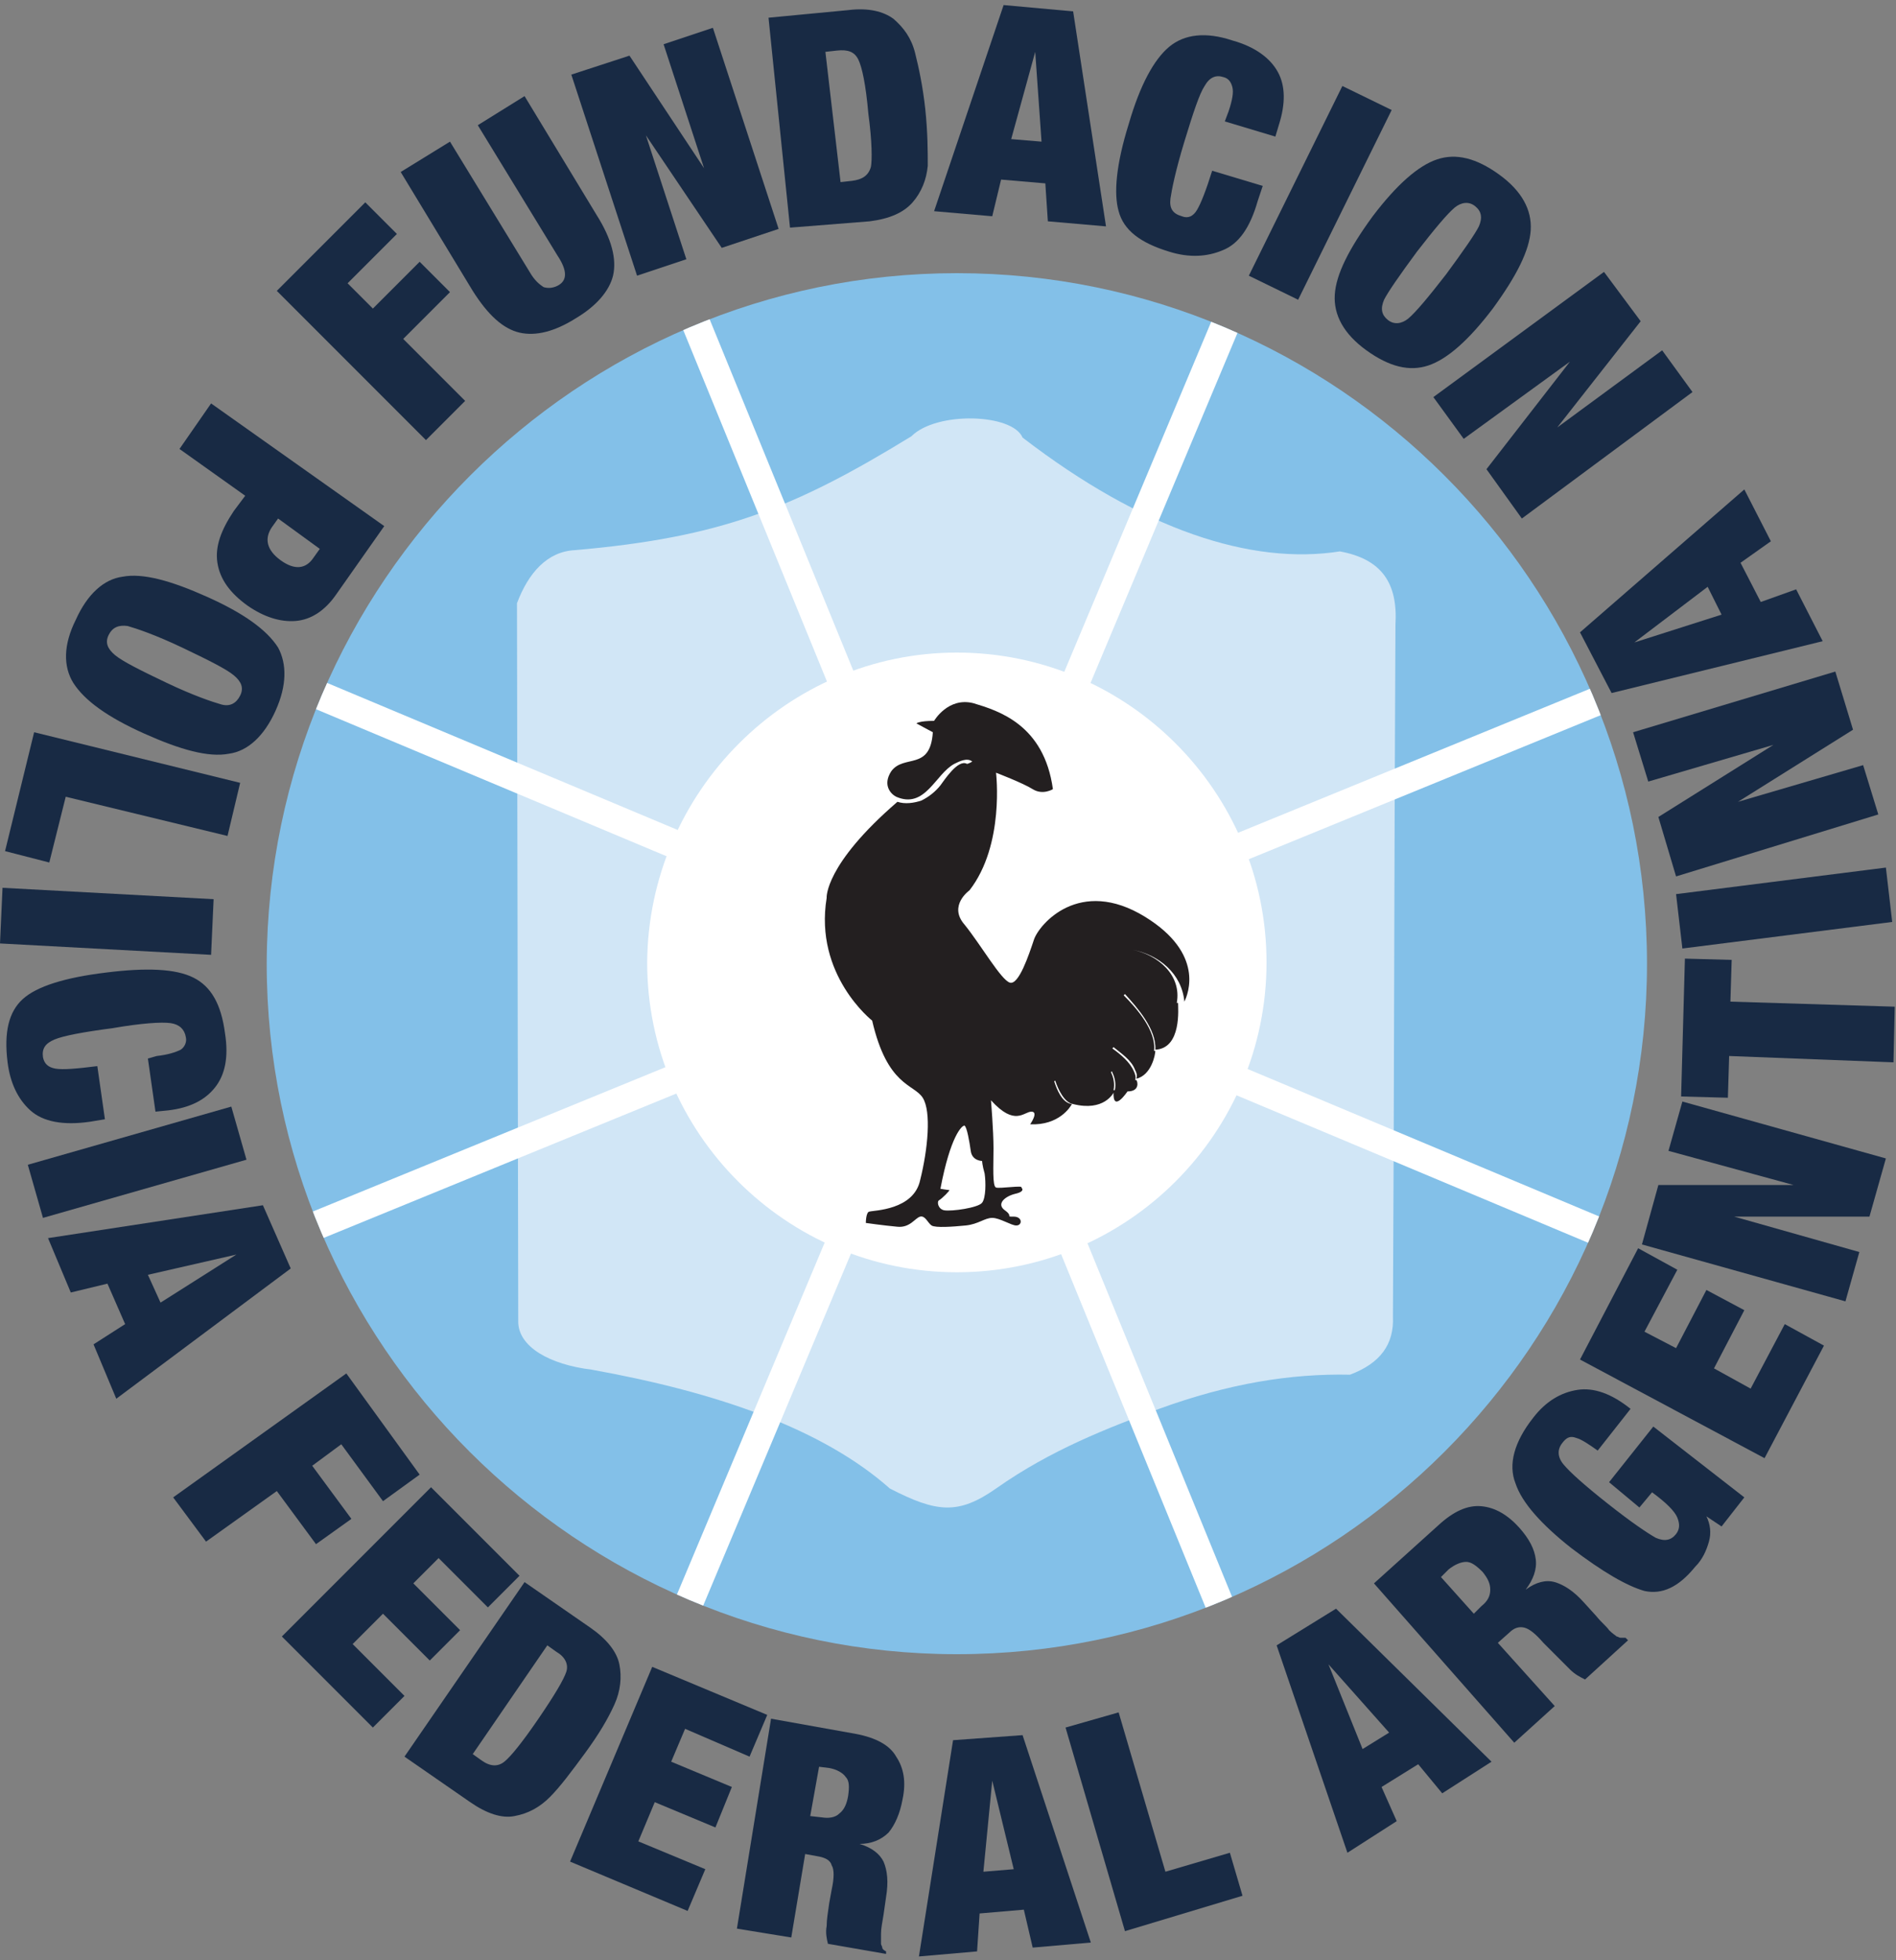 <?xml version="1.0" encoding="utf-8"?>
<!-- Generator: Adobe Illustrator 22.0.0, SVG Export Plug-In . SVG Version: 6.00 Build 0)  -->
<svg version="1.1" id="Layer_1" xmlns="http://www.w3.org/2000/svg" xmlns:xlink="http://www.w3.org/1999/xlink" x="0px" y="0px"
	 width="150px" height="155px" viewBox="0 0 150 155" style="enable-background:new 0 0 150 155;" xml:space="preserve">
<rect x="0" y="0" width="150" height="155" fill="#808080" stroke="none"/>
<style type="text/css">
	.st0{fill:#182A44;}
	.st1{fill-rule:evenodd;clip-rule:evenodd;fill:#83C0E8;}
	.st2{fill-rule:evenodd;clip-rule:evenodd;fill:#D1E6F6;}
	.st3{clip-path:url(#SVGID_2_);}
	.st4{fill-rule:evenodd;clip-rule:evenodd;fill:none;stroke:#FFFFFF;stroke-width:2.256;stroke-miterlimit:22.926;}
	.st5{fill-rule:evenodd;clip-rule:evenodd;fill:#FFFFFF;}
	.st6{fill:#231F20;}
</style>
<g>
	<g>
		<g>
			<g>
				<path class="st0" d="M21.9,23l7-7l2.5,2.5l-3.9,3.9l2,2l3.7-3.7l2.4,2.4l-3.7,3.7l4.9,4.9l-3.1,3.1L21.9,23z"/>
				<path class="st0" d="M35.6,11.2l6.3,10.3c0.4,0.7,0.8,1,1.1,1.2c0.3,0.1,0.7,0.1,1.1-0.1s0.6-0.5,0.6-0.9c0-0.4-0.2-0.9-0.6-1.5
					L37.8,9.9l3.7-2.3l5.7,9.4c1.2,1.9,1.6,3.5,1.3,4.8c-0.3,1.2-1.3,2.4-3,3.4c-1.6,1-3.1,1.4-4.4,1.1c-1.3-0.3-2.5-1.4-3.7-3.3
					l-5.7-9.4L35.6,11.2z"/>
				<path class="st0" d="M45.2,5.9l4.6-1.5l5.9,8.9l-3.2-9.8l3.9-1.3l5.2,15.9l-4.5,1.5l-6-8.9l3.2,9.8l-3.9,1.3L45.2,5.9z"/>
				<path class="st0" d="M60.8,1.4l6.3-0.6c1.6-0.2,2.8,0.1,3.6,0.7c0.8,0.7,1.4,1.5,1.7,2.7s0.6,2.6,0.8,4.4
					c0.2,1.9,0.2,3.4,0.2,4.5c-0.1,1.1-0.5,2.1-1.2,2.9c-0.7,0.8-1.8,1.3-3.4,1.5L62.5,18L60.8,1.4z M66.5,14.4l0.9-0.1
					c0.8-0.1,1.3-0.4,1.5-1.1C69,12.7,69,11.2,68.7,9c-0.2-2.3-0.5-3.7-0.8-4.3c-0.3-0.6-0.8-0.8-1.7-0.7l-0.9,0.1L66.5,14.4z"/>
				<path class="st0" d="M79.4,0.4l5.5,0.5l2.6,17l-4.6-0.4l-0.2-3l-3.5-0.3l-0.7,2.9l-4.6-0.4L79.4,0.4z M81.9,4.1L80,11l2.4,0.2
					L81.9,4.1z"/>
				<path class="st0" d="M97.2,8.8c0.3-0.9,0.4-1.5,0.3-1.9c-0.1-0.4-0.3-0.7-0.7-0.8c-0.6-0.2-1.1,0-1.5,0.7
					c-0.4,0.6-0.9,2.1-1.6,4.4c-0.7,2.3-1,3.8-1.1,4.5c-0.1,0.8,0.2,1.2,0.9,1.4c0.5,0.2,0.9,0,1.2-0.5c0.3-0.5,0.7-1.5,1.2-3.1
					l4,1.2l-0.4,1.2c-0.6,2.1-1.5,3.4-2.8,3.9c-1.2,0.5-2.6,0.6-4.2,0.1c-2.3-0.7-3.6-1.7-4-3.2c-0.4-1.4-0.2-3.7,0.8-6.9
					c0.9-3.1,2-5.1,3.2-6.1c1.2-1,2.9-1.2,5-0.5c1.8,0.5,3,1.4,3.6,2.5c0.6,1.1,0.6,2.5,0.1,4.1l-0.3,1l-4-1.2L97.2,8.8z"/>
				<path class="st0" d="M106.2,6.8l3.9,1.9l-7.4,15l-3.9-1.9L106.2,6.8z"/>
				<path class="st0" d="M118.6,13.8c1.8,1.3,2.6,2.8,2.5,4.4c-0.1,1.6-1.1,3.6-3,6.2c-1.9,2.5-3.6,4-5.1,4.5
					c-1.5,0.5-3.1,0.1-4.9-1.2c-1.8-1.3-2.6-2.8-2.5-4.4c0.1-1.6,1.1-3.6,3-6.2c1.9-2.5,3.6-4,5.1-4.5
					C115.2,12.1,116.8,12.5,118.6,13.8z M109.8,25.3c0.5,0.4,1.1,0.3,1.6-0.1c0.6-0.5,1.6-1.7,3-3.5c1.4-1.9,2.3-3.2,2.6-3.8
					c0.3-0.7,0.2-1.2-0.3-1.6c-0.5-0.4-1.1-0.3-1.6,0.1c-0.6,0.5-1.6,1.7-3,3.5c-1.4,1.9-2.3,3.2-2.6,3.8
					C109.2,24.4,109.3,24.9,109.8,25.3z"/>
				<path class="st0" d="M126.9,21.5l2.9,3.9l-6.6,8.4l8.3-6.1l2.4,3.3L120.4,41l-2.8-3.9l6.6-8.5l-8.4,6.1l-2.4-3.3L126.9,21.5z"/>
			</g>
		</g>
		<g>
			<path class="st0" d="M30.4,41.6L26.6,47c-0.9,1.3-2,2-3.2,2.1c-1.2,0.1-2.5-0.3-3.8-1.2c-1.4-1-2.2-2.1-2.4-3.4
				c-0.2-1.3,0.3-2.6,1.3-4.1l0.9-1.2l-5.2-3.7l2.5-3.6L30.4,41.6z M22,41l-0.5,0.7c-0.6,0.9-0.4,1.8,0.7,2.6s2,0.7,2.6-0.2l0.5-0.7
				L22,41z"/>
			<path class="st0" d="M21.8,56.2c-0.9,2-2.2,3.2-3.7,3.4c-1.6,0.3-3.8-0.3-6.7-1.6c-2.9-1.3-4.7-2.6-5.6-4C5,52.7,5,51,6,49
				c0.9-2,2.2-3.2,3.7-3.4c1.6-0.3,3.8,0.3,6.7,1.6c2.9,1.3,4.7,2.6,5.6,4C22.7,52.5,22.7,54.2,21.8,56.2z M8.6,50.2
				c-0.3,0.6-0.1,1.1,0.5,1.6c0.6,0.5,2,1.2,4.1,2.2c2.1,1,3.6,1.5,4.3,1.7c0.7,0.2,1.2-0.1,1.5-0.7c0.3-0.6,0.1-1.1-0.5-1.6
				s-2-1.2-4.1-2.2c-2.1-1-3.6-1.5-4.3-1.7C9.4,49.4,8.9,49.6,8.6,50.2z"/>
			<path class="st0" d="M19,61.9l-1,4.2L5.2,63l-1.3,5.2l-3.5-0.9l2.3-9.4L19,61.9z"/>
			<path class="st0" d="M16.9,71.1l-0.2,4.4L0,74.6l0.2-4.4L16.9,71.1z"/>
			<path class="st0" d="M12.4,83.5c0.9-0.1,1.5-0.3,1.9-0.5c0.3-0.2,0.5-0.6,0.4-1c-0.1-0.6-0.5-1-1.2-1.1c-0.7-0.1-2.3,0-4.6,0.4
				c-2.3,0.3-3.9,0.6-4.6,0.9c-0.7,0.3-1,0.7-0.9,1.4c0.1,0.5,0.4,0.8,1,0.9c0.6,0.1,1.7,0,3.3-0.2l0.6,4.2l-1.2,0.2
				c-2.1,0.3-3.7,0-4.7-0.9c-1-0.9-1.6-2.2-1.8-3.8c-0.3-2.4,0.1-4,1.2-5c1.1-1,3.3-1.7,6.6-2.1c3.2-0.4,5.5-0.3,6.9,0.4
				c1.4,0.7,2.2,2.1,2.5,4.4c0.3,1.9,0,3.3-0.8,4.3c-0.8,1-2,1.6-3.7,1.8l-1,0.1l-0.6-4.2L12.4,83.5z"/>
			<path class="st0" d="M18.3,87.5l1.2,4.2L3.4,96.3l-1.2-4.2L18.3,87.5z"/>
			<path class="st0" d="M20.8,95.3l2.2,5L9.2,110.6l-1.8-4.3l2.5-1.6l-1.4-3.2l-2.9,0.7l-1.8-4.3L20.8,95.3z M18.7,99.2l-7,1.6
				l1,2.2L18.7,99.2z"/>
			<path class="st0" d="M27.4,108.6l5.8,8l-2.9,2.1l-3.3-4.5l-2.3,1.7l3.1,4.2l-2.8,2l-3.1-4.2l-5.6,4l-2.6-3.5L27.4,108.6z"/>
			<path class="st0" d="M34.1,117.6l7,7l-2.5,2.5l-3.9-3.9l-2,2l3.7,3.7l-2.4,2.4l-3.7-3.7l-2.4,2.4l4.1,4.1l-2.5,2.5l-7.2-7.2
				L34.1,117.6z"/>
			<path class="st0" d="M41.5,125.1l5.2,3.6c1.3,0.9,2.1,1.9,2.3,2.9c0.2,1,0.1,2.1-0.4,3.2c-0.5,1.1-1.2,2.3-2.3,3.8
				c-1.1,1.5-2,2.7-2.8,3.5s-1.7,1.3-2.8,1.5c-1,0.2-2.2-0.2-3.5-1.1l-5.2-3.6L41.5,125.1z M37.4,138.7l0.7,0.5
				c0.7,0.5,1.3,0.5,1.8,0.1c0.5-0.4,1.4-1.5,2.7-3.4c1.3-1.9,2-3.1,2.2-3.7c0.2-0.6-0.1-1.2-0.8-1.6l-0.7-0.5L37.4,138.7z"/>
			<path class="st0" d="M51.6,131.8l9.1,3.8l-1.4,3.3l-5.1-2.2l-1.1,2.6l4.8,2l-1.3,3.2l-4.8-2l-1.3,3.1l5.3,2.2l-1.4,3.3l-9.3-3.9
				L51.6,131.8z"/>
			<path class="st0" d="M61,135.9l6.7,1.2c1.6,0.3,2.7,0.9,3.2,1.8c0.6,0.9,0.8,2,0.5,3.4c-0.2,1.1-0.6,2-1.1,2.6
				c-0.6,0.6-1.4,0.9-2.3,0.9c1,0.3,1.6,0.8,1.9,1.4c0.3,0.7,0.4,1.6,0.2,2.8l-0.2,1.4c-0.1,0.6-0.2,1.1-0.2,1.5c0,0.4,0,0.6,0,0.8
				c0,0.1,0.1,0.2,0.1,0.3c0,0.1,0.1,0.2,0.3,0.3l0,0.2l-4.6-0.8c-0.1-0.4-0.2-0.9-0.1-1.4c0-0.5,0.1-1.1,0.2-1.8l0.2-1.1
				c0.2-0.9,0.2-1.6,0-1.9c-0.1-0.4-0.5-0.6-1-0.7l-1.1-0.2l-1.1,6.6l-4.3-0.7L61,135.9z M64.1,143.6l0.9,0.1c0.6,0.1,1.1,0,1.4-0.3
				c0.4-0.3,0.6-0.8,0.7-1.4c0.1-0.7,0.1-1.2-0.2-1.5c-0.2-0.3-0.7-0.6-1.3-0.7l-0.8-0.1L64.1,143.6z"/>
			<path class="st0" d="M75.4,137.6l5.5-0.4l5.4,16.4l-4.6,0.4L81,151l-3.5,0.3l-0.2,3l-4.6,0.4L75.4,137.6z M78.5,140.8l-0.7,7.2
				l2.4-0.2L78.5,140.8z"/>
			<path class="st0" d="M84.3,136.6l4.2-1.2l3.7,12.6l5.1-1.5l1,3.4l-9.3,2.8L84.3,136.6z"/>
			<path class="st0" d="M101,130.1l4.7-2.9l12.3,12.1l-3.9,2.5l-1.9-2.3l-2.9,1.8l1.2,2.7l-3.9,2.5L101,130.1z M105.1,131.6l2.7,6.7
				l2.1-1.3L105.1,131.6z"/>
			<path class="st0" d="M108.7,125.2l5.1-4.6c1.2-1.1,2.3-1.6,3.4-1.5c1.1,0.1,2.1,0.7,3,1.7c0.8,0.9,1.2,1.7,1.3,2.5
				c0.1,0.8-0.2,1.6-0.8,2.4c0.8-0.6,1.6-0.8,2.3-0.6s1.5,0.7,2.3,1.6l1,1.1c0.4,0.5,0.8,0.8,1,1.1c0.3,0.3,0.5,0.4,0.6,0.5
				c0.1,0,0.2,0.1,0.3,0.1c0.1,0,0.3,0,0.4,0l0.2,0.2l-3.4,3.1c-0.4-0.2-0.8-0.4-1.2-0.8c-0.4-0.4-0.8-0.8-1.3-1.3l-0.8-0.8
				c-0.6-0.7-1.1-1.1-1.5-1.2c-0.4-0.1-0.8,0-1.2,0.4l-0.9,0.8l4.5,5l-3.2,2.9L108.7,125.2z M116.6,127.6l0.6-0.6
				c0.5-0.4,0.7-0.8,0.7-1.3c0-0.5-0.2-0.9-0.6-1.4c-0.5-0.5-0.9-0.8-1.3-0.8s-0.9,0.2-1.4,0.6l-0.6,0.6L116.6,127.6z"/>
			<path class="st0" d="M127.3,117.2l3.5-4.4l7.2,5.6l-1.8,2.3l-1.2-0.8c0.3,0.6,0.4,1.3,0.2,2c-0.2,0.7-0.5,1.4-1.1,2
				c-1.3,1.6-2.6,2.2-4,1.9c-1.4-0.4-3.3-1.5-5.8-3.4c-2.4-1.9-3.9-3.6-4.4-5.1c-0.6-1.5-0.1-3.3,1.4-5.2c1-1.3,2.2-2,3.5-2.2
				c1.3-0.2,2.7,0.3,4.2,1.5l-2.6,3.3c-0.7-0.5-1.3-0.9-1.7-1c-0.5-0.2-0.8,0-1.1,0.4c-0.4,0.5-0.4,1.1,0.1,1.7
				c0.5,0.6,1.6,1.6,3.5,3.1c1.9,1.5,3.1,2.3,3.8,2.7c0.7,0.3,1.2,0.2,1.6-0.3c0.3-0.4,0.3-0.8,0.1-1.3c-0.2-0.5-0.9-1.2-2-2l-1,1.2
				L127.3,117.2z"/>
			<path class="st0" d="M125,107.5l4.6-8.8l3.1,1.7l-2.6,4.9l2.5,1.3l2.4-4.6l3,1.6l-2.4,4.6l2.9,1.6l2.7-5.1l3.1,1.7l-4.7,8.9
				L125,107.5z"/>
			<path class="st0" d="M129.9,98.4l1.3-4.7l10.7,0L132,91l1.1-3.9l16.1,4.5l-1.3,4.6l-10.7,0l9.9,2.8l-1.1,3.9L129.9,98.4z"/>
			<path class="st0" d="M136.8,83.5l-0.1,3.3l-3.7-0.1l0.3-10.9l3.7,0.1l-0.1,3.3l13,0.4l-0.1,4.4L136.8,83.5z"/>
			<path class="st0" d="M133.1,75l-0.5-4.3l16.6-2.1l0.5,4.3L133.1,75z"/>
			<path class="st0" d="M132.6,69.3l-1.4-4.7l9.1-5.7l-9.9,2.9l-1.2-3.9l16-4.8l1.4,4.6l-9.1,5.7l9.9-2.9l1.2,3.9L132.6,69.3z"/>
			<path class="st0" d="M127.5,54.8L125,50l13-11.3l2.1,4.1l-2.4,1.7l1.6,3.1l2.8-1l2.1,4.1L127.5,54.8z M129.3,50.8l6.9-2.2
				l-1.1-2.2L129.3,50.8z"/>
		</g>
	</g>
	<g>
		<g>
			<path class="st1" d="M75.7,21.6c30.1,0,54.6,24.5,54.6,54.6c0,30.1-24.5,54.6-54.6,54.6c-30,0-54.6-24.5-54.6-54.6
				C21.2,46.1,45.7,21.6,75.7,21.6L75.7,21.6z"/>
			<path class="st2" d="M40.9,47.7l0.1,56.8c0,2,2.5,3.4,5.8,3.8c10,1.8,18.3,4.7,23.6,9.4c3.7,1.9,5.4,2.1,8.4,0
				c4.4-3.1,8.9-4.8,12.9-6.3c5.5-2,10.4-2.8,15.1-2.7c2.4-0.9,3.5-2.4,3.4-4.6c0.1-17.8,0.1-37,0.2-54.7c0.2-3.3-1.1-5.2-4.4-5.8
				c-7,1.1-15.6-1.7-25.1-9c-0.8-1.9-6.8-2.1-8.8-0.1c-9.3,5.7-15.1,8-26.6,9C43.3,43.6,41.8,45.3,40.9,47.7z"/>
			<g>
				<defs>
					<path id="SVGID_1_" d="M75.7,21.6c30.1,0,54.6,24.5,54.6,54.6c0,30.1-24.5,54.6-54.6,54.6c-30,0-54.6-24.5-54.6-54.6
						C21.2,46.1,45.7,21.6,75.7,21.6L75.7,21.6z"/>
				</defs>
				<clipPath id="SVGID_2_">
					<use xlink:href="#SVGID_1_"  style="overflow:visible;"/>
				</clipPath>
				<g class="st3">
					<line class="st4" x1="23.2" y1="54.1" x2="128.4" y2="98.2"/>
					<line class="st4" x1="22.1" y1="98.1" x2="129.4" y2="54.2"/>
					<line class="st4" x1="53.3" y1="129.6" x2="98.2" y2="22.7"/>
					<line class="st4" x1="53.8" y1="22.5" x2="97.7" y2="129.8"/>
				</g>
			</g>
			<path class="st5" d="M75.7,51.6c13.5,0,24.5,11,24.5,24.5c0,13.5-11,24.5-24.5,24.5c-13.5,0-24.5-11-24.5-24.5
				C51.3,62.6,62.3,51.6,75.7,51.6z"/>
		</g>
		<path class="st6" d="M89.6,75.1c2.1,0.4,3.9,1.9,4.1,4.1c0.3-0.6,1.6-3.8-3.1-6.7c-5.2-3.2-8.4,0.6-8.8,1.8
			c-0.4,1.2-1.2,3.6-1.9,3.4c-0.7-0.2-2.3-3-3.6-4.6c-1.3-1.5,0.4-2.7,0.4-2.7c2.8-3.6,2.1-9.3,2.1-9.3s2.1,0.8,2.9,1.3
			c0.8,0.5,1.6,0,1.6,0c-0.7-5.1-4.3-6.2-6.3-6.8c-2-0.5-3.1,1.4-3.1,1.4c-1.2,0-1.4,0.2-1.4,0.2l1.3,0.7c-0.2,3.1-2.3,1.7-3.3,3.1
			c-0.7,1.1,0,1.8,0.4,2c0,0,0,0,0,0c2.3,1,3.1-1.8,4.6-2.6c0.4-0.2,1-0.5,1.4-0.2c0.1,0-0.3,0.2-0.4,0.2c-0.7-0.4-1.8,1.3-2.1,1.7
			c-0.4,0.5-0.9,0.9-1.5,1.2c-0.6,0.2-1.3,0.3-1.9,0.1c-5.8,5-5.6,7.6-5.6,7.6c-1,6.1,3.6,9.7,3.6,9.7c1.2,5.2,3.3,5,4,6.1
			c0.7,1.1,0.4,4.1-0.2,6.5c-0.5,2.4-3.7,2.4-4,2.5c-0.3,0-0.3,0.9-0.3,0.9s1.4,0.2,2.5,0.3c1,0.1,1.4-0.7,1.8-0.8
			c0.4-0.1,0.6,0.5,0.9,0.7c0.3,0.2,1.7,0.1,2.7,0c1-0.1,1.5-0.6,2.1-0.6c0.6,0,1.5,0.6,1.9,0.6c0.5,0,0.5-0.7-0.2-0.7
			c-0.7,0,0,0-0.7-0.5c-0.7-0.5,0-1.1,0.8-1.3c0.9-0.2,0.5-0.5,0.5-0.5c0.2-0.2-1.7,0.1-2,0c-0.3-0.1-0.2-1.7-0.2-3.1
			c0-1.4-0.2-3.8-0.2-3.8c1.9,2.1,2.6,0.9,3.2,0.9c0.6,0-0.1,1-0.1,1c2.3,0.1,3.2-1.4,3.3-1.6c0,0,0,0,0,0c-0.8-0.1-1.2-1.2-1.4-1.8
			c0,0,0.1-0.1,0.1,0c0.2,0.6,0.7,1.7,1.4,1.8c0,0,0,0,0,0c2.4,0.6,3.2-0.8,3.3-1.1c0,0-0.1,0-0.1,0c0.1-0.5,0-1-0.2-1.4
			c0-0.1,0.1-0.1,0.1,0c0.2,0.4,0.3,0.9,0.2,1.4c0,0,0,0-0.1,0.1c-0.1,1.8,1.1,0,1.1,0c1,0,0.8-0.8,0.7-0.9c0,0-0.1,0-0.1,0
			c0.1-0.2,0-0.5-0.1-0.7c-0.3-0.7-1-1.3-1.7-1.8c0,0,0.1-0.1,0.1-0.1c0.6,0.5,1.4,1,1.7,1.8c0.1,0.2,0.2,0.4,0.1,0.7
			c1.2-0.3,1.5-1.9,1.5-2.2c0,0-0.1,0-0.1,0c0.2-1.6-1.4-3.4-2.4-4.4c0,0,0.1-0.1,0.1-0.1c1,1.1,2.5,2.8,2.4,4.4c0,0,0,0,0,0
			c2.1-0.1,1.8-3.3,1.8-3.7c0,0-0.1,0-0.1,0C93.5,77.1,91.6,75.5,89.6,75.1C89.5,75.2,89.6,75.1,89.6,75.1z M77.7,95.1
			c-0.3,0.4-2.4,0.7-3,0.6c-0.5-0.1-0.6-0.7-0.4-0.8c0.2-0.1,0.9-0.8,0.8-0.8c-0.1,0-0.7-0.1-0.7-0.1c0.8-4.2,1.7-5,1.9-5
			c0.2,0.1,0.4,1.3,0.5,2c0.1,0.8,0.9,0.8,0.9,0.8s0,0.3,0.2,1C78,93.5,78,94.7,77.7,95.1z"/>
	</g>
</g>
</svg>
